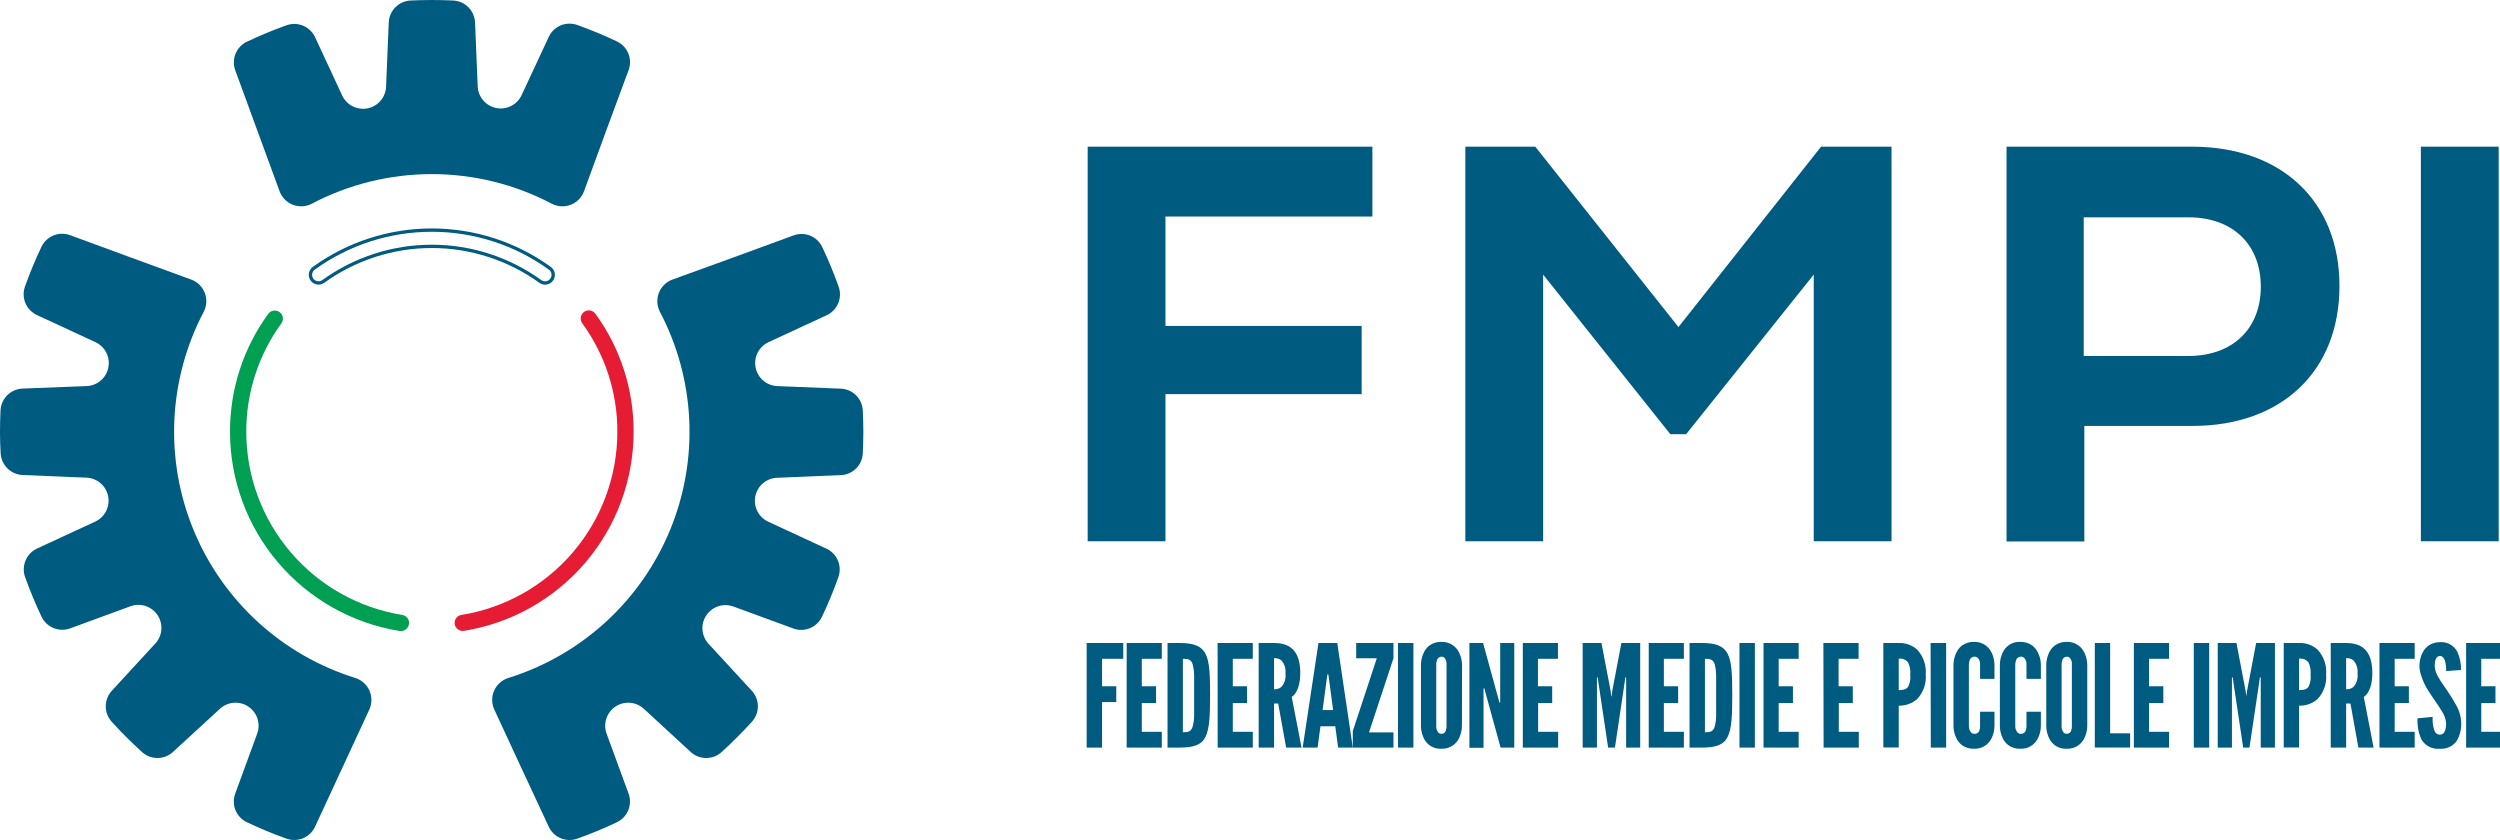<svg width="375" height="126" viewBox="0 0 375 126" fill="none" xmlns="http://www.w3.org/2000/svg">
<rect x="0" y="0" width="375" height="126" fill="#333333" stroke="none"/>
<g clip-path="url(#clip0)">
<rect width="375" height="126" fill="white"/>
<path d="M46.819 41.972C46.719 41.843 46.646 41.694 46.604 41.535C46.563 41.377 46.554 41.212 46.578 41.049C46.602 40.887 46.658 40.731 46.743 40.592C46.829 40.452 46.942 40.33 47.075 40.235C52.227 36.517 58.419 34.516 64.772 34.516C71.126 34.516 77.318 36.517 82.469 40.235C82.604 40.331 82.718 40.453 82.804 40.594C82.89 40.735 82.947 40.892 82.97 41.056C82.993 41.22 82.983 41.386 82.94 41.546C82.897 41.706 82.822 41.855 82.719 41.985C82.527 42.23 82.248 42.391 81.939 42.437C81.631 42.482 81.317 42.407 81.061 42.228C76.321 38.8 70.62 36.955 64.769 36.955C58.919 36.955 53.218 38.8 48.477 42.228C48.221 42.406 47.906 42.479 47.597 42.431C47.288 42.383 47.01 42.219 46.819 41.972Z" stroke="#005B81" stroke-width="0.5" stroke-miterlimit="10"/>
<path d="M87.603 28.683C87.435 29.144 87.171 29.563 86.828 29.914C86.485 30.265 86.071 30.538 85.614 30.716C85.157 30.893 84.667 30.971 84.177 30.945C83.688 30.918 83.209 30.787 82.774 30.56C77.221 27.641 71.042 26.116 64.769 26.116C58.496 26.116 52.317 27.641 46.764 30.56C46.329 30.786 45.851 30.916 45.361 30.942C44.872 30.969 44.382 30.89 43.925 30.713C43.469 30.535 43.055 30.262 42.712 29.912C42.369 29.562 42.104 29.143 41.936 28.683L38.583 19.538L35.285 10.534C34.995 9.735 35.011 8.858 35.33 8.07C35.648 7.282 36.247 6.64 37.01 6.267C38.955 5.346 40.96 4.511 43.009 3.78C43.82 3.498 44.707 3.529 45.497 3.867C46.286 4.205 46.921 4.826 47.276 5.609L51.3 14.265C51.618 14.982 52.17 15.569 52.867 15.93C53.563 16.292 54.361 16.405 55.13 16.253C55.9 16.101 56.594 15.691 57.1 15.091C57.606 14.492 57.893 13.739 57.914 12.954L58.31 3.389C58.342 2.538 58.687 1.728 59.281 1.117C59.874 0.506 60.673 0.136 61.523 0.079C62.602 0.03 63.681 0 64.772 0C65.863 0 66.942 0.03 68.015 0.079C68.871 0.129 69.677 0.495 70.277 1.107C70.876 1.719 71.226 2.533 71.259 3.389L71.655 12.954C71.686 13.729 71.978 14.47 72.482 15.06C72.986 15.649 73.674 16.051 74.434 16.202C75.194 16.354 75.984 16.245 76.675 15.893C77.366 15.542 77.919 14.969 78.245 14.265L82.299 5.566C82.654 4.784 83.288 4.163 84.078 3.824C84.867 3.486 85.755 3.455 86.566 3.737C88.615 4.469 90.614 5.304 92.565 6.224C93.335 6.598 93.938 7.245 94.258 8.04C94.577 8.835 94.588 9.719 94.29 10.522L90.962 19.508L87.603 28.683Z" fill="#005B81"/>
<path d="M28.683 41.936C29.143 42.104 29.562 42.369 29.912 42.712C30.262 43.055 30.535 43.469 30.713 43.926C30.89 44.382 30.969 44.872 30.942 45.361C30.916 45.851 30.786 46.329 30.56 46.764C27.921 51.784 26.418 57.323 26.157 62.989C25.897 68.655 26.886 74.308 29.054 79.55C31.222 84.791 34.516 89.491 38.703 93.317C42.889 97.144 47.866 100.002 53.281 101.691C53.751 101.837 54.184 102.081 54.553 102.408C54.921 102.735 55.215 103.136 55.415 103.586C55.615 104.035 55.717 104.523 55.714 105.015C55.711 105.507 55.602 105.993 55.396 106.44L51.3 115.279L47.27 123.979C46.916 124.761 46.281 125.384 45.492 125.722C44.702 126.06 43.814 126.091 43.003 125.807C40.961 125.083 38.959 124.253 37.004 123.32C36.24 122.948 35.641 122.306 35.322 121.518C35.003 120.73 34.988 119.851 35.279 119.053L38.577 110.055C38.844 109.327 38.859 108.531 38.62 107.793C38.38 107.056 37.899 106.42 37.255 105.989C36.611 105.558 35.84 105.356 35.067 105.416C34.294 105.475 33.563 105.793 32.993 106.318L25.958 112.78C25.33 113.363 24.507 113.691 23.651 113.7C22.794 113.709 21.965 113.398 21.325 112.829C19.721 111.372 18.185 109.841 16.734 108.238C16.165 107.598 15.854 106.769 15.863 105.912C15.872 105.055 16.2 104.233 16.783 103.605L23.263 96.564C23.803 95.995 24.134 95.258 24.2 94.476C24.266 93.694 24.064 92.912 23.627 92.261C23.19 91.608 22.544 91.125 21.795 90.888C21.047 90.653 20.24 90.678 19.508 90.962L10.51 94.26C9.711 94.549 8.833 94.533 8.046 94.215C7.258 93.896 6.616 93.298 6.243 92.534C5.322 90.584 4.487 88.584 3.755 86.536C3.473 85.724 3.504 84.837 3.843 84.048C4.181 83.258 4.802 82.624 5.584 82.268L14.283 78.239C14.987 77.913 15.56 77.36 15.912 76.669C16.263 75.978 16.372 75.189 16.221 74.428C16.069 73.668 15.667 72.98 15.078 72.476C14.489 71.972 13.747 71.68 12.973 71.649L3.408 71.252C2.551 71.221 1.738 70.87 1.126 70.271C0.514 69.671 0.147 68.865 0.098 68.009C0.03 66.942 0 65.839 0 64.772C0 63.705 0.03 62.602 0.079 61.523C0.13 60.669 0.497 59.864 1.109 59.265C1.721 58.667 2.534 58.318 3.389 58.286L12.954 57.914C13.739 57.893 14.492 57.606 15.091 57.1C15.691 56.594 16.101 55.9 16.253 55.13C16.405 54.361 16.292 53.563 15.93 52.867C15.569 52.171 14.982 51.618 14.265 51.3L5.566 47.27C4.784 46.915 4.163 46.28 3.824 45.491C3.486 44.701 3.455 43.814 3.737 43.003C4.469 40.954 5.304 38.949 6.224 37.004C6.598 36.234 7.245 35.63 8.04 35.311C8.835 34.992 9.719 34.981 10.522 35.279L19.508 38.583L28.683 41.936Z" fill="#005B81"/>
<path d="M61.346 93.583C61.327 93.748 61.274 93.908 61.191 94.052C61.108 94.197 60.996 94.322 60.862 94.422C60.729 94.521 60.576 94.592 60.414 94.63C60.252 94.669 60.084 94.673 59.919 94.644C52.826 93.494 46.373 89.857 41.716 84.384C37.06 78.91 34.503 71.958 34.504 64.772C34.485 58.422 36.488 52.23 40.223 47.093C40.318 46.958 40.44 46.844 40.581 46.757C40.722 46.67 40.879 46.614 41.043 46.59C41.206 46.566 41.373 46.575 41.533 46.618C41.693 46.66 41.842 46.735 41.972 46.837C42.217 47.03 42.379 47.309 42.424 47.618C42.47 47.926 42.395 48.24 42.216 48.495C38.77 53.228 36.923 58.936 36.943 64.79C36.945 71.402 39.303 77.796 43.593 82.827C47.883 87.857 53.824 91.196 60.352 92.242C60.66 92.294 60.935 92.462 61.122 92.712C61.31 92.962 61.394 93.273 61.358 93.583H61.346Z" fill="#009F51"/>
<path d="M100.862 41.936C100.402 42.104 99.982 42.369 99.632 42.712C99.282 43.055 99.009 43.469 98.832 43.926C98.654 44.382 98.576 44.872 98.602 45.361C98.628 45.851 98.759 46.329 98.984 46.764C101.624 51.784 103.127 57.323 103.387 62.989C103.647 68.655 102.658 74.308 100.491 79.55C98.323 84.791 95.028 89.491 90.841 93.317C86.655 97.144 81.678 100.002 76.264 101.691C75.792 101.835 75.357 102.079 74.988 102.405C74.619 102.731 74.324 103.133 74.124 103.583C73.923 104.034 73.821 104.521 73.826 105.015C73.83 105.507 73.94 105.993 74.148 106.44L78.245 115.279L82.299 123.979C82.653 124.761 83.287 125.384 84.077 125.722C84.867 126.06 85.755 126.091 86.566 125.807C88.607 125.082 90.609 124.252 92.565 123.32C93.329 122.948 93.928 122.306 94.247 121.518C94.566 120.73 94.581 119.851 94.29 119.053L90.992 110.055C90.724 109.327 90.709 108.531 90.949 107.793C91.189 107.056 91.669 106.42 92.314 105.989C92.958 105.558 93.729 105.356 94.502 105.416C95.275 105.475 96.005 105.793 96.576 106.318L103.587 112.78C104.215 113.363 105.037 113.691 105.894 113.7C106.751 113.709 107.58 113.398 108.22 112.829C109.821 111.37 111.352 109.84 112.81 108.238C113.38 107.598 113.691 106.769 113.681 105.912C113.672 105.055 113.344 104.233 112.762 103.605L106.275 96.564C105.75 95.993 105.433 95.262 105.373 94.489C105.313 93.716 105.516 92.946 105.947 92.302C106.378 91.657 107.013 91.177 107.75 90.936C108.488 90.697 109.284 90.712 110.012 90.98L119.01 94.278C119.809 94.569 120.687 94.553 121.475 94.235C122.263 93.916 122.905 93.317 123.278 92.553C124.209 90.597 125.039 88.595 125.765 86.554C126.048 85.743 126.018 84.855 125.679 84.065C125.341 83.275 124.719 82.641 123.936 82.287L115.237 78.257C114.533 77.931 113.959 77.378 113.608 76.687C113.257 75.996 113.148 75.207 113.299 74.446C113.45 73.686 113.853 72.998 114.442 72.494C115.031 71.99 115.772 71.699 116.547 71.667L126.112 71.271C126.968 71.24 127.782 70.89 128.393 70.29C129.005 69.69 129.369 68.883 129.416 68.028C129.471 66.955 129.502 65.87 129.502 64.784C129.502 63.699 129.471 62.614 129.416 61.535C129.368 60.681 129.002 59.875 128.392 59.276C127.78 58.678 126.968 58.329 126.112 58.298L116.59 57.914C115.815 57.882 115.074 57.591 114.485 57.087C113.895 56.583 113.493 55.895 113.342 55.135C113.191 54.374 113.299 53.585 113.651 52.894C114.002 52.203 114.576 51.65 115.279 51.324L123.979 47.294C124.761 46.94 125.384 46.306 125.722 45.516C126.06 44.726 126.091 43.838 125.807 43.027C125.083 40.986 124.253 38.983 123.32 37.028C122.948 36.264 122.306 35.665 121.518 35.346C120.73 35.028 119.851 35.012 119.053 35.303L110.055 38.601L100.862 41.936Z" fill="#005B81"/>
<path d="M68.198 93.583C68.163 93.274 68.246 92.963 68.432 92.714C68.618 92.464 68.892 92.295 69.198 92.242C75.728 91.194 81.671 87.853 85.96 82.818C90.249 77.784 92.604 71.386 92.601 64.772C92.623 58.917 90.776 53.209 87.328 48.477C87.148 48.223 87.073 47.909 87.117 47.601C87.162 47.292 87.322 47.013 87.566 46.819C87.696 46.716 87.846 46.64 88.007 46.597C88.167 46.554 88.335 46.544 88.499 46.568C88.664 46.592 88.821 46.649 88.963 46.736C89.104 46.824 89.227 46.939 89.322 47.075C93.054 52.212 95.057 58.404 95.04 64.754C95.041 71.941 92.484 78.894 87.826 84.367C83.168 89.84 76.713 93.477 69.619 94.625C69.457 94.654 69.291 94.649 69.13 94.612C68.97 94.574 68.819 94.505 68.686 94.408C68.553 94.31 68.442 94.187 68.358 94.045C68.274 93.904 68.22 93.746 68.198 93.583Z" fill="#E51C33"/>
<path d="M174.82 32.48V48.89H204.25V59.12H174.82V81.19H163.15V22H205.86V32.48H174.82Z" fill="#005B81"/>
<path d="M283.73 22V81.19H272.06V41.19L252.92 65.13H250.55L231.47 41.19V81.19H219.8V22H230.29L251.77 49.06L273.16 22H283.73Z" fill="#005B81"/>
<path d="M350.92 42.89C350.92 55.65 342.3 63.89 328.85 63.89H312.65V81.22H300.98V22H328.8C342.25 22 350.92 30.2 350.92 42.89ZM339.12 43C339.12 36.66 334.89 32.6 328.29 32.6H312.56V53.4H328.29C334.92 53.37 339.12 49.31 339.12 43Z" fill="#005B81"/>
<path d="M363.13 22H374.8V81.19H363.13V22Z" fill="#005B81"/>
<path d="M168.49 98.82H165.31V102.94H167.44V105.31H165.31V112.14H163V96.45H168.49V98.82Z" fill="#005B81"/>
<path d="M169 96.45H174.27V98.82H171.27V102.94H173.41V105.46H171.27V109.77H174.27V112.14H169V96.45Z" fill="#005B81"/>
<path d="M175.13 112.14V96.45H176.92C179.05 96.45 180.21 96.88 180.83 98.08C181.45 99.28 181.51 101.24 181.51 104.31C181.51 107.38 181.42 109.31 180.83 110.52C180.24 111.73 179.05 112.14 176.92 112.14H175.13ZM177.43 109.84C178.22 109.84 178.67 109.75 178.9 108.98C179.045 108.438 179.119 107.88 179.12 107.32C179.12 106.57 179.12 105.57 179.12 104.32C179.12 103.07 179.12 102.03 179.12 101.32C179.114 100.756 179.04 100.196 178.9 99.65C178.67 98.91 178.22 98.82 177.43 98.82V109.84Z" fill="#005B81"/>
<path d="M182.64 96.45H187.92V98.82H184.92V102.94H187.06V105.46H184.92V109.77H187.92V112.14H182.65L182.64 96.45Z" fill="#005B81"/>
<path d="M192.92 112.14L191.73 105.53H191.11V112.14H188.8V96.45H191.11C193.86 96.45 195.04 98.01 195.04 100.98C195.04 102.54 194.63 103.98 193.76 104.54L195.23 112.14H192.92ZM191.11 103.39C191.503 103.415 191.891 103.294 192.2 103.05C192.441 102.781 192.621 102.463 192.728 102.118C192.835 101.773 192.867 101.408 192.82 101.05C192.863 100.692 192.831 100.328 192.724 99.984C192.617 99.639 192.438 99.321 192.2 99.05C191.889 98.811 191.5 98.697 191.11 98.73V103.39Z" fill="#005B81"/>
<path d="M195.4 112.14L197.77 96.45H200.59L202.92 112.14H200.72L200.29 108.94H198.07L197.64 112.14H195.4ZM199.31 101.56L199.24 101.15H199.12L199.05 101.56L198.39 106.51H199.97L199.31 101.56Z" fill="#005B81"/>
<path d="M202.92 109.67L206.52 98.74H203.43V96.45H209.02V98.74L205.35 109.86H209.02V112.14H202.92V109.67Z" fill="#005B81"/>
<path d="M209.7 96.45H212.01V112.14H209.7V96.45Z" fill="#005B81"/>
<path d="M219.29 108.92C219.278 109.511 219.145 110.093 218.9 110.63C218.699 111.087 218.382 111.483 217.98 111.78C217.47 112.157 216.844 112.344 216.21 112.31C215.643 112.345 215.078 112.202 214.596 111.901C214.114 111.6 213.738 111.155 213.52 110.63C213.279 110.092 213.149 109.51 213.14 108.92V99.68C213.151 99.097 213.281 98.522 213.52 97.99C213.713 97.528 214.023 97.125 214.42 96.82C214.941 96.448 215.57 96.258 216.21 96.28C216.844 96.258 217.467 96.448 217.98 96.82C218.391 97.124 218.716 97.531 218.92 98C219.163 98.531 219.296 99.106 219.31 99.69L219.29 108.92ZM216.98 99.68C217.011 99.321 216.904 98.963 216.68 98.68C216.553 98.561 216.384 98.497 216.21 98.5C216.048 98.504 215.891 98.564 215.768 98.67C215.644 98.775 215.56 98.92 215.53 99.08C215.463 99.266 215.432 99.463 215.44 99.66V108.9C215.425 109.08 215.445 109.26 215.5 109.432C215.555 109.604 215.643 109.763 215.76 109.9C215.82 109.957 215.89 110.002 215.968 110.031C216.045 110.06 216.128 110.074 216.21 110.07C216.374 110.077 216.535 110.022 216.66 109.916C216.786 109.811 216.868 109.663 216.89 109.5C216.961 109.315 216.992 109.118 216.98 108.92V99.68Z" fill="#005B81"/>
<path d="M222.85 104L222.66 103.27H222.53V112.17H220.41V96.45H222.46L224.71 104.63L224.9 105.36H225.03V96.45H227.14V112.14H225.09L222.85 104Z" fill="#005B81"/>
<path d="M228.42 96.45H233.69V98.82H230.69V102.94H232.83V105.46H230.72V109.77H233.72V112.14H228.42V96.45Z" fill="#005B81"/>
<path d="M241.22 112.14L239.75 102.28L239.67 101.62H239.54V112.14H237.4V96.45H240.22L241.59 103.63L241.69 104.46H241.74L241.84 103.63L243.21 96.45H246.03V112.14H243.92V101.62H243.79L243.71 102.28L242.24 112.14H241.22Z" fill="#005B81"/>
<path d="M247.31 96.45H252.58V98.82H249.58V102.94H251.72V105.46H249.58V109.77H252.58V112.14H247.31V96.45Z" fill="#005B81"/>
<path d="M253.43 112.14V96.45H255.25C257.38 96.45 258.53 96.88 259.15 98.08C259.77 99.28 259.84 101.24 259.84 104.31C259.84 107.38 259.75 109.31 259.15 110.52C258.55 111.73 257.38 112.14 255.25 112.14H253.43ZM255.74 109.84C256.53 109.84 256.98 109.75 257.21 108.98C257.35 108.438 257.421 107.88 257.42 107.32C257.42 106.57 257.42 105.57 257.42 104.32C257.42 103.07 257.42 102.03 257.42 101.32C257.417 100.757 257.347 100.196 257.21 99.65C256.98 98.91 256.53 98.82 255.74 98.82V109.84Z" fill="#005B81"/>
<path d="M260.92 96.45H263.23V112.14H260.92V96.45Z" fill="#005B81"/>
<path d="M264.53 96.45H269.8V98.82H266.8V102.94H268.94V105.46H266.8V109.77H269.8V112.14H264.53V96.45Z" fill="#005B81"/>
<path d="M273.51 96.45H278.79V98.82H275.79V102.94H277.92V105.46H275.82V109.77H278.82V112.14H273.54L273.51 96.45Z" fill="#005B81"/>
<path d="M282.5 96.45H284.81C285.828 96.41 286.822 96.768 287.58 97.45C288.039 97.946 288.389 98.532 288.609 99.171C288.83 99.809 288.915 100.487 288.86 101.16C288.915 101.83 288.83 102.505 288.61 103.14C288.389 103.776 288.039 104.358 287.58 104.85C286.818 105.523 285.827 105.881 284.81 105.85V112.12H282.5V96.45ZM284.81 103.52C285.51 103.52 285.96 103.39 286.21 103.03C286.497 102.48 286.612 101.856 286.54 101.24C286.606 100.595 286.492 99.944 286.21 99.36C286.046 99.152 285.831 98.991 285.585 98.893C285.339 98.794 285.072 98.762 284.81 98.8V103.52Z" fill="#005B81"/>
<path d="M289.59 96.45H291.92V112.14H289.62L289.59 96.45Z" fill="#005B81"/>
<path d="M299.17 106.76V108.92C299.161 109.51 299.032 110.092 298.79 110.63C298.584 111.084 298.268 111.479 297.87 111.78C297.359 112.156 296.734 112.343 296.1 112.31C295.457 112.342 294.823 112.156 294.3 111.78C293.91 111.479 293.603 111.083 293.41 110.63C293.161 110.094 293.028 109.511 293.02 108.92V99.68C293.03 99.096 293.163 98.52 293.41 97.99C293.603 97.531 293.909 97.128 294.3 96.82C294.827 96.452 295.458 96.263 296.1 96.28C296.734 96.26 297.356 96.45 297.87 96.82C298.27 97.127 298.587 97.529 298.79 97.99C299.03 98.522 299.159 99.097 299.17 99.68V101.83H297.01V99.68C297.027 99.499 297.005 99.316 296.946 99.144C296.888 98.972 296.794 98.814 296.67 98.68C296.598 98.617 296.514 98.568 296.423 98.537C296.332 98.506 296.236 98.494 296.14 98.5C295.975 98.506 295.816 98.566 295.688 98.671C295.56 98.776 295.469 98.919 295.43 99.08C295.373 99.269 295.34 99.463 295.33 99.66V108.9C295.32 109.267 295.449 109.624 295.69 109.9C295.75 109.957 295.82 110.002 295.898 110.031C295.975 110.061 296.057 110.074 296.14 110.07C296.318 110.087 296.497 110.038 296.642 109.933C296.787 109.829 296.89 109.675 296.93 109.5C296.992 109.313 297.02 109.117 297.01 108.92V106.76H299.17Z" fill="#005B81"/>
<path d="M306.13 106.76V108.92C306.122 109.511 305.99 110.094 305.74 110.63C305.539 111.084 305.226 111.48 304.83 111.78C304.315 112.155 303.687 112.343 303.05 112.31C302.411 112.341 301.78 112.154 301.26 111.78C300.867 111.48 300.557 111.084 300.36 110.63C300.118 110.092 299.989 109.51 299.98 108.92V99.68C299.991 99.097 300.121 98.522 300.36 97.99C300.573 97.459 300.947 97.008 301.43 96.702C301.912 96.395 302.479 96.247 303.05 96.28C303.687 96.26 304.312 96.449 304.83 96.82C305.226 97.128 305.539 97.53 305.74 97.99C305.987 98.52 306.12 99.095 306.13 99.68V101.83H303.97V99.68C303.987 99.499 303.965 99.316 303.906 99.144C303.848 98.972 303.754 98.814 303.63 98.68C303.483 98.554 303.293 98.489 303.1 98.5C302.935 98.506 302.776 98.566 302.648 98.671C302.52 98.776 302.429 98.919 302.39 99.08C302.333 99.268 302.3 99.463 302.29 99.66V108.9C302.276 109.267 302.405 109.626 302.65 109.9C302.709 109.959 302.779 110.005 302.857 110.034C302.934 110.063 303.017 110.075 303.1 110.07C303.278 110.087 303.457 110.038 303.602 109.933C303.747 109.828 303.85 109.675 303.89 109.5C303.952 109.313 303.98 109.117 303.97 108.92V106.76H306.13Z" fill="#005B81"/>
<path d="M313.09 108.92C313.078 109.511 312.945 110.093 312.7 110.63C312.499 111.087 312.181 111.483 311.78 111.78C311.27 112.157 310.644 112.344 310.01 112.31C309.443 112.345 308.878 112.202 308.396 111.901C307.914 111.6 307.538 111.155 307.32 110.63C307.078 110.092 306.949 109.51 306.94 108.92V99.68C306.951 99.097 307.081 98.522 307.32 97.99C307.513 97.528 307.823 97.125 308.22 96.82C308.742 96.449 309.37 96.26 310.01 96.28C310.644 96.258 311.267 96.448 311.78 96.82C312.183 97.124 312.5 97.527 312.7 97.99C312.943 98.521 313.075 99.096 313.09 99.68V108.92ZM310.78 99.68C310.816 99.32 310.708 98.961 310.48 98.68C310.418 98.62 310.344 98.574 310.263 98.543C310.182 98.512 310.096 98.497 310.01 98.5C309.847 98.504 309.691 98.564 309.567 98.67C309.444 98.775 309.36 98.92 309.33 99.08C309.262 99.266 309.232 99.463 309.24 99.66V108.9C309.224 109.08 309.245 109.26 309.3 109.432C309.355 109.604 309.443 109.763 309.56 109.9C309.62 109.957 309.69 110.002 309.768 110.031C309.845 110.06 309.927 110.074 310.01 110.07C310.175 110.075 310.335 110.019 310.462 109.915C310.589 109.81 310.673 109.662 310.7 109.5C310.762 109.313 310.789 109.117 310.78 108.92V99.68Z" fill="#005B81"/>
<path d="M314.22 96.45H316.52V110H319.52V112.13H314.22V96.45Z" fill="#005B81"/>
<path d="M320.08 96.45H325.36V98.82H322.36V102.94H324.5V105.46H322.36V109.77H325.36V112.14H320.08V96.45Z" fill="#005B81"/>
<path d="M329.07 96.45H331.38V112.14H329.07V96.45Z" fill="#005B81"/>
<path d="M336.48 112.14L335 102.28L334.92 101.62H334.79V112.14H332.66V96.45H335.47L336.84 103.63L336.95 104.46L337.06 103.63L338.42 96.45H341.24V112.14H339.11V101.62H338.98L338.89 102.28L337.42 112.14H336.48Z" fill="#005B81"/>
<path d="M342.56 96.45H344.86C345.882 96.408 346.879 96.767 347.64 97.45C348.099 97.946 348.449 98.532 348.67 99.171C348.89 99.809 348.975 100.487 348.92 101.16C348.975 101.83 348.89 102.505 348.67 103.14C348.449 103.776 348.099 104.358 347.64 104.85C346.875 105.526 345.88 105.884 344.86 105.85V112.12H342.56V96.45ZM344.86 103.52C345.57 103.52 346.02 103.39 346.27 103.03C346.553 102.479 346.664 101.855 346.59 101.24C346.658 100.596 346.548 99.945 346.27 99.36C346.105 99.151 345.887 98.99 345.64 98.891C345.393 98.793 345.124 98.762 344.86 98.8V103.52Z" fill="#005B81"/>
<path d="M353.76 112.14L352.57 105.53H351.92V112.14H349.61V96.45H351.92C354.67 96.45 355.85 98.01 355.85 100.98C355.85 102.54 355.44 103.98 354.57 104.54L356.04 112.14H353.76ZM351.92 103.39C352.313 103.415 352.701 103.294 353.01 103.05C353.251 102.781 353.431 102.463 353.538 102.118C353.645 101.773 353.677 101.408 353.63 101.05C353.673 100.692 353.641 100.328 353.534 99.984C353.427 99.639 353.248 99.321 353.01 99.05C352.699 98.811 352.31 98.697 351.92 98.73V103.39Z" fill="#005B81"/>
<path d="M356.92 96.45H362.2V98.82H359.2V102.94H361.33V105.46H359.2V109.77H362.2V112.14H356.92V96.45Z" fill="#005B81"/>
<path d="M366.92 100.66C366.941 100.141 366.883 99.622 366.75 99.12C366.6 98.7 366.36 98.4 366 98.4C365.4 98.4 365.21 99.04 365.21 99.95C365.256 100.553 365.456 101.135 365.79 101.64C366.13 102.24 366.58 102.86 367.03 103.52C367.563 104.289 368.054 105.087 368.5 105.91C368.918 106.665 369.151 107.508 369.18 108.37C369.229 109.331 369 110.286 368.52 111.12C368.237 111.523 367.854 111.844 367.408 112.053C366.963 112.262 366.47 112.35 365.98 112.31C365.432 112.369 364.879 112.269 364.388 112.02C363.896 111.772 363.487 111.386 363.21 110.91C362.764 109.919 362.565 108.835 362.63 107.75L364.89 107.53C364.86 108.143 364.924 108.757 365.08 109.35C365.23 109.86 365.49 110.2 365.98 110.2C366.66 110.2 366.92 109.48 366.92 108.47C366.858 107.854 366.653 107.262 366.32 106.74C366.13 106.44 365.94 106.12 365.72 105.8C365.28 105.16 364.78 104.44 364.27 103.65C363.775 102.897 363.394 102.075 363.14 101.21C363.006 100.82 362.932 100.412 362.92 100C362.895 99.127 363.131 98.267 363.6 97.53C363.861 97.156 364.21 96.851 364.616 96.642C365.022 96.433 365.473 96.326 365.93 96.33C366.459 96.276 366.993 96.379 367.464 96.626C367.935 96.873 368.323 97.254 368.58 97.72C368.981 98.59 369.177 99.542 369.15 100.5L366.92 100.66Z" fill="#005B81"/>
<path d="M369.92 96.45H375.19V98.82H372.19V102.94H374.32V105.46H372.19V109.77H375.19V112.14H369.92V96.45Z" fill="#005B81"/>
</g>
<defs>
<clipPath id="clip0">
<rect width="375" height="126" fill="white"/>
</clipPath>
</defs>
</svg>
